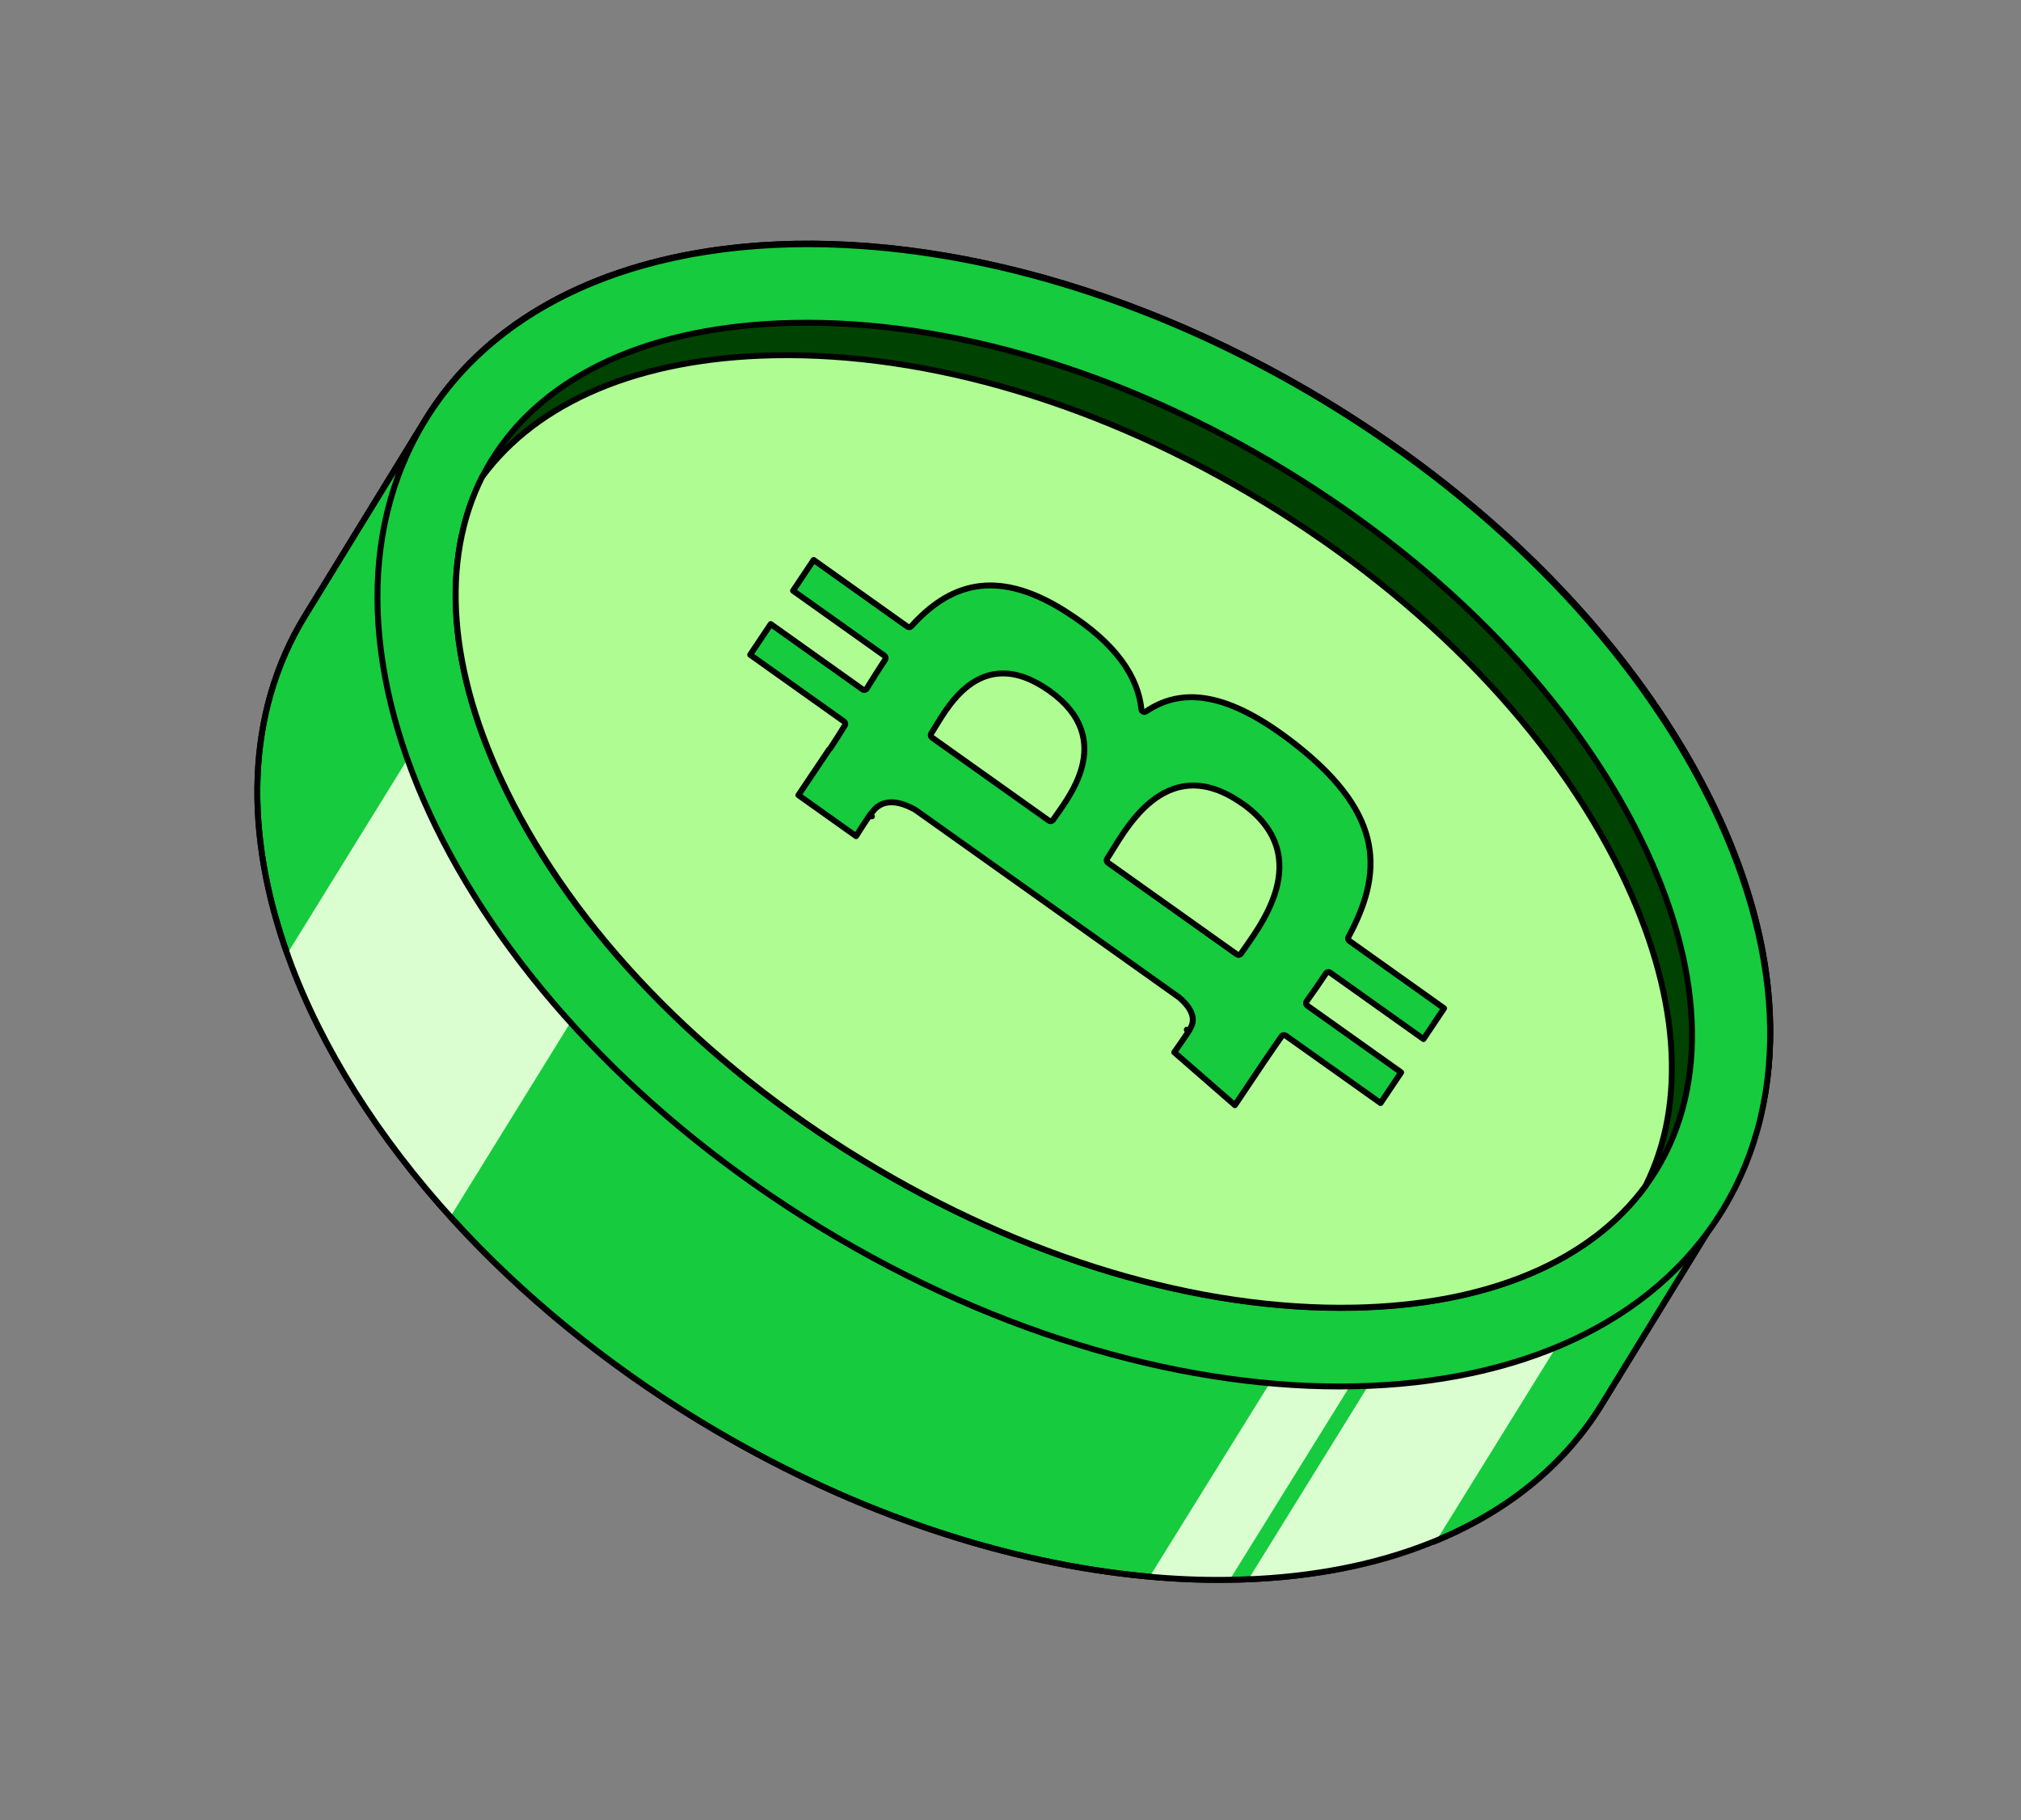 <svg width="171" height="154" viewBox="0 0 171 154" fill="none" xmlns="http://www.w3.org/2000/svg">
<rect x="0" y="0" width="171" height="154" fill="#808080" stroke="none"/>
<path d="M36.009 35.479L25.802 52.109C20.771 60.305 20.604 70.564 24.446 81.088L24.446 81.089C27.17 88.558 31.915 96.15 38.357 103.21C44.066 109.464 51.109 115.301 59.258 120.256C59.273 120.262 59.288 120.27 59.303 120.279C71.45 127.659 84.218 131.97 95.907 133.249L97.034 133.363C99.329 133.58 101.58 133.678 103.777 133.649L103.78 133.649C104.043 133.648 104.306 133.645 104.568 133.639L105.353 133.616C111.1 133.409 116.423 132.369 121.075 130.513C127.257 128.047 132.268 124.128 135.546 118.787L145.753 102.156C149.679 95.76 150.646 88.1 149.052 80.034C145.857 63.941 132.485 46.273 112.264 33.988C94.314 23.083 75.025 18.883 59.837 21.25L59.836 21.251C49.339 22.88 40.813 27.651 36.009 35.479Z" fill="#16CB3E" stroke="black" stroke-width="0.5" stroke-linecap="round" stroke-linejoin="round"/>
<path d="M38.102 102.944L65.272 58.989L45.191 46.894L24.14 80.95C26.88 88.383 31.644 95.93 38.102 102.944Z" fill="#DAFED0"/>
<path d="M97.168 133.555C99.468 133.769 101.727 133.866 103.93 133.838L126.884 96.851L121.824 93.826L97.168 133.555Z" fill="#DAFED0"/>
<path d="M105.519 133.786C111.282 133.582 116.625 132.552 121.298 130.708L138.167 103.473L128.054 97.402L105.516 133.791L105.519 133.786Z" fill="#DAFED0"/>
<path d="M36.009 35.479L25.802 52.109C20.771 60.306 20.604 70.564 24.446 81.088L24.446 81.089C27.17 88.559 31.915 96.15 38.357 103.211C44.066 109.464 51.109 115.301 59.258 120.257C59.273 120.262 59.288 120.27 59.303 120.279C71.45 127.659 84.218 131.97 95.907 133.249L97.034 133.364C99.329 133.581 101.58 133.679 103.777 133.65L103.78 133.649C104.043 133.649 104.306 133.645 104.568 133.639L105.353 133.616C111.1 133.409 116.423 132.37 121.075 130.514C127.257 128.047 132.268 124.128 135.546 118.787L145.753 102.157C149.679 95.761 150.646 88.1 149.052 80.034C145.857 63.941 132.485 46.273 112.264 33.988C94.314 23.083 75.025 18.884 59.837 21.25L59.836 21.251C49.339 22.881 40.813 27.651 36.009 35.479Z" stroke="black" stroke-width="0.5" stroke-linecap="round" stroke-linejoin="round"/>
<path d="M35.969 35.565C30.087 45.168 30.849 57.607 36.904 69.986C42.958 82.362 54.288 94.644 69.471 103.886C84.652 113.127 100.789 117.565 114.599 117.28C128.413 116.995 139.862 111.989 145.744 102.386C151.749 92.581 150.83 79.818 144.416 67.19C138.276 55.066 127.103 43.104 112.241 34.057C99.142 26.083 85.324 21.681 72.907 20.821L72.906 20.821C56.542 19.67 42.656 24.647 35.969 35.565Z" fill="#16CB3E" stroke="black" stroke-width="0.5" stroke-linecap="round" stroke-linejoin="round"/>
<path d="M41.578 38.961C41.366 39.308 41.165 39.661 40.976 40.02L40.79 40.379C37.226 47.466 37.904 56.806 42.853 66.927L42.852 66.927C48.631 78.76 59.332 89.862 72.98 98.175C86.632 106.49 101.42 110.908 114.612 110.636C125.541 110.409 133.994 106.965 138.776 100.931L139.226 100.338C139.547 99.898 139.848 99.453 140.131 98.992C144.56 91.755 144.14 81.838 138.856 71.025C133.073 59.19 122.376 48.091 108.723 39.775C95.075 31.462 80.285 27.042 67.097 27.316C55.042 27.567 46.007 31.725 41.578 38.961Z" fill="#004202" stroke="black" stroke-width="0.5" stroke-linecap="round" stroke-linejoin="round"/>
<path d="M40.791 40.344C37.236 47.433 37.918 56.772 42.863 66.889C48.642 78.728 59.343 89.835 72.991 98.152C86.644 106.472 101.431 110.892 114.625 110.62C125.897 110.385 134.535 106.725 139.229 100.331C142.782 93.243 142.094 83.906 137.154 73.792C131.371 61.95 120.673 50.845 107.021 42.526C93.372 34.209 78.584 29.782 65.392 30.061C54.121 30.296 45.484 33.951 40.791 40.344Z" fill="#AFFC92" stroke="black" stroke-width="0.5" stroke-linecap="round" stroke-linejoin="round"/>
<path d="M76.777 53.014C76.88 53.087 77.022 53.072 77.107 52.978C78.668 51.254 80.421 50.003 82.513 49.637C84.591 49.274 87.05 49.779 90.046 51.652C90.058 51.662 90.07 51.671 90.083 51.679C94.515 54.452 96.293 57.315 96.578 60.005C96.587 60.092 96.641 60.169 96.721 60.206C96.8 60.243 96.893 60.235 96.966 60.186C98.448 59.186 100.155 58.735 102.233 59.117C104.323 59.502 106.805 60.733 109.818 63.138L109.819 63.138C113.559 66.118 115.324 68.83 115.815 71.435C116.307 74.04 115.537 76.591 114.091 79.273C114.031 79.383 114.063 79.521 114.166 79.594L122.185 85.299L120.445 87.901L112.544 82.283C112.489 82.243 112.42 82.228 112.354 82.241C112.304 82.25 112.258 82.274 112.223 82.309L112.191 82.348C111.672 83.128 111.128 83.916 110.548 84.72C110.509 84.774 110.494 84.842 110.505 84.907C110.516 84.973 110.552 85.031 110.606 85.07L118.555 90.721L116.813 93.317L108.787 87.613C108.732 87.574 108.663 87.559 108.597 87.57C108.548 87.579 108.502 87.602 108.467 87.637L108.435 87.675C108.199 88.021 107.952 88.372 107.704 88.728L106.962 89.81L104.489 93.496L99.355 89.023C99.387 88.977 99.425 88.924 99.466 88.865C99.611 88.659 99.803 88.386 99.993 88.111C100.182 87.838 100.371 87.561 100.507 87.353C100.574 87.249 100.631 87.159 100.669 87.092C100.687 87.061 100.707 87.026 100.72 86.995C100.722 86.99 100.723 86.978 100.728 86.965C101.046 86.447 100.943 85.912 100.706 85.472C100.467 85.026 100.076 84.641 99.768 84.382C99.763 84.378 99.757 84.374 99.752 84.37L86.759 75.129L77.448 68.511L77.424 68.497L77.211 68.383C76.703 68.123 76.12 67.905 75.549 67.876C74.898 67.843 74.264 68.059 73.801 68.711C73.788 68.721 73.78 68.729 73.775 68.733C73.749 68.758 73.722 68.79 73.699 68.818C73.651 68.879 73.588 68.966 73.518 69.067C73.377 69.272 73.193 69.551 73.013 69.83C72.831 70.11 72.652 70.393 72.517 70.605C72.487 70.653 72.459 70.697 72.434 70.736L67.555 67.267L70.146 63.41C70.181 63.391 70.212 63.364 70.235 63.33C70.655 62.701 71.071 62.044 71.484 61.374C71.553 61.262 71.524 61.115 71.417 61.039L63.474 55.393L65.212 52.795L72.981 58.321C73.037 58.361 73.107 58.376 73.174 58.362C73.242 58.349 73.301 58.308 73.337 58.25C73.854 57.423 74.362 56.601 74.893 55.813C74.969 55.701 74.941 55.548 74.831 55.47L67.102 49.974L68.843 47.372L76.777 53.014ZM100.48 87.122L100.421 87.112C100.42 87.111 100.418 87.111 100.417 87.11C100.437 87.116 100.458 87.121 100.48 87.122ZM97.393 67.821C95.549 69.31 94.34 71.654 93.678 72.641C93.603 72.753 93.632 72.904 93.742 72.982L104.651 80.737C104.707 80.776 104.776 80.792 104.842 80.779C104.909 80.767 104.967 80.729 105.005 80.672C105.671 79.674 107.296 77.637 107.96 75.307C108.294 74.134 108.391 72.87 107.996 71.61C107.601 70.348 106.72 69.115 105.145 67.996C105.134 67.988 105.121 67.984 105.11 67.978C103.485 66.833 102.033 66.402 100.738 66.46C99.434 66.518 98.324 67.069 97.393 67.821ZM79.961 60.193C79.705 60.566 79.481 60.928 79.286 61.248C79.09 61.57 78.928 61.843 78.79 62.05C78.715 62.162 78.742 62.314 78.852 62.392L88.749 69.427C88.804 69.466 88.872 69.48 88.939 69.468C89.005 69.456 89.063 69.417 89.101 69.361C89.65 68.538 91.034 66.843 91.549 64.86C91.809 63.858 91.853 62.769 91.46 61.667C91.067 60.565 90.244 59.474 88.812 58.455C87.322 57.395 86.008 56.966 84.851 56.969C83.693 56.972 82.721 57.41 81.916 58.03C81.114 58.647 80.471 59.448 79.961 60.193ZM73.777 69.062C73.763 69.045 73.752 69.027 73.744 69.01C73.752 69.028 73.764 69.046 73.777 69.062Z" fill="#16CB3E" stroke="black" stroke-width="0.5" stroke-linecap="round" stroke-linejoin="round"/>
</svg>
